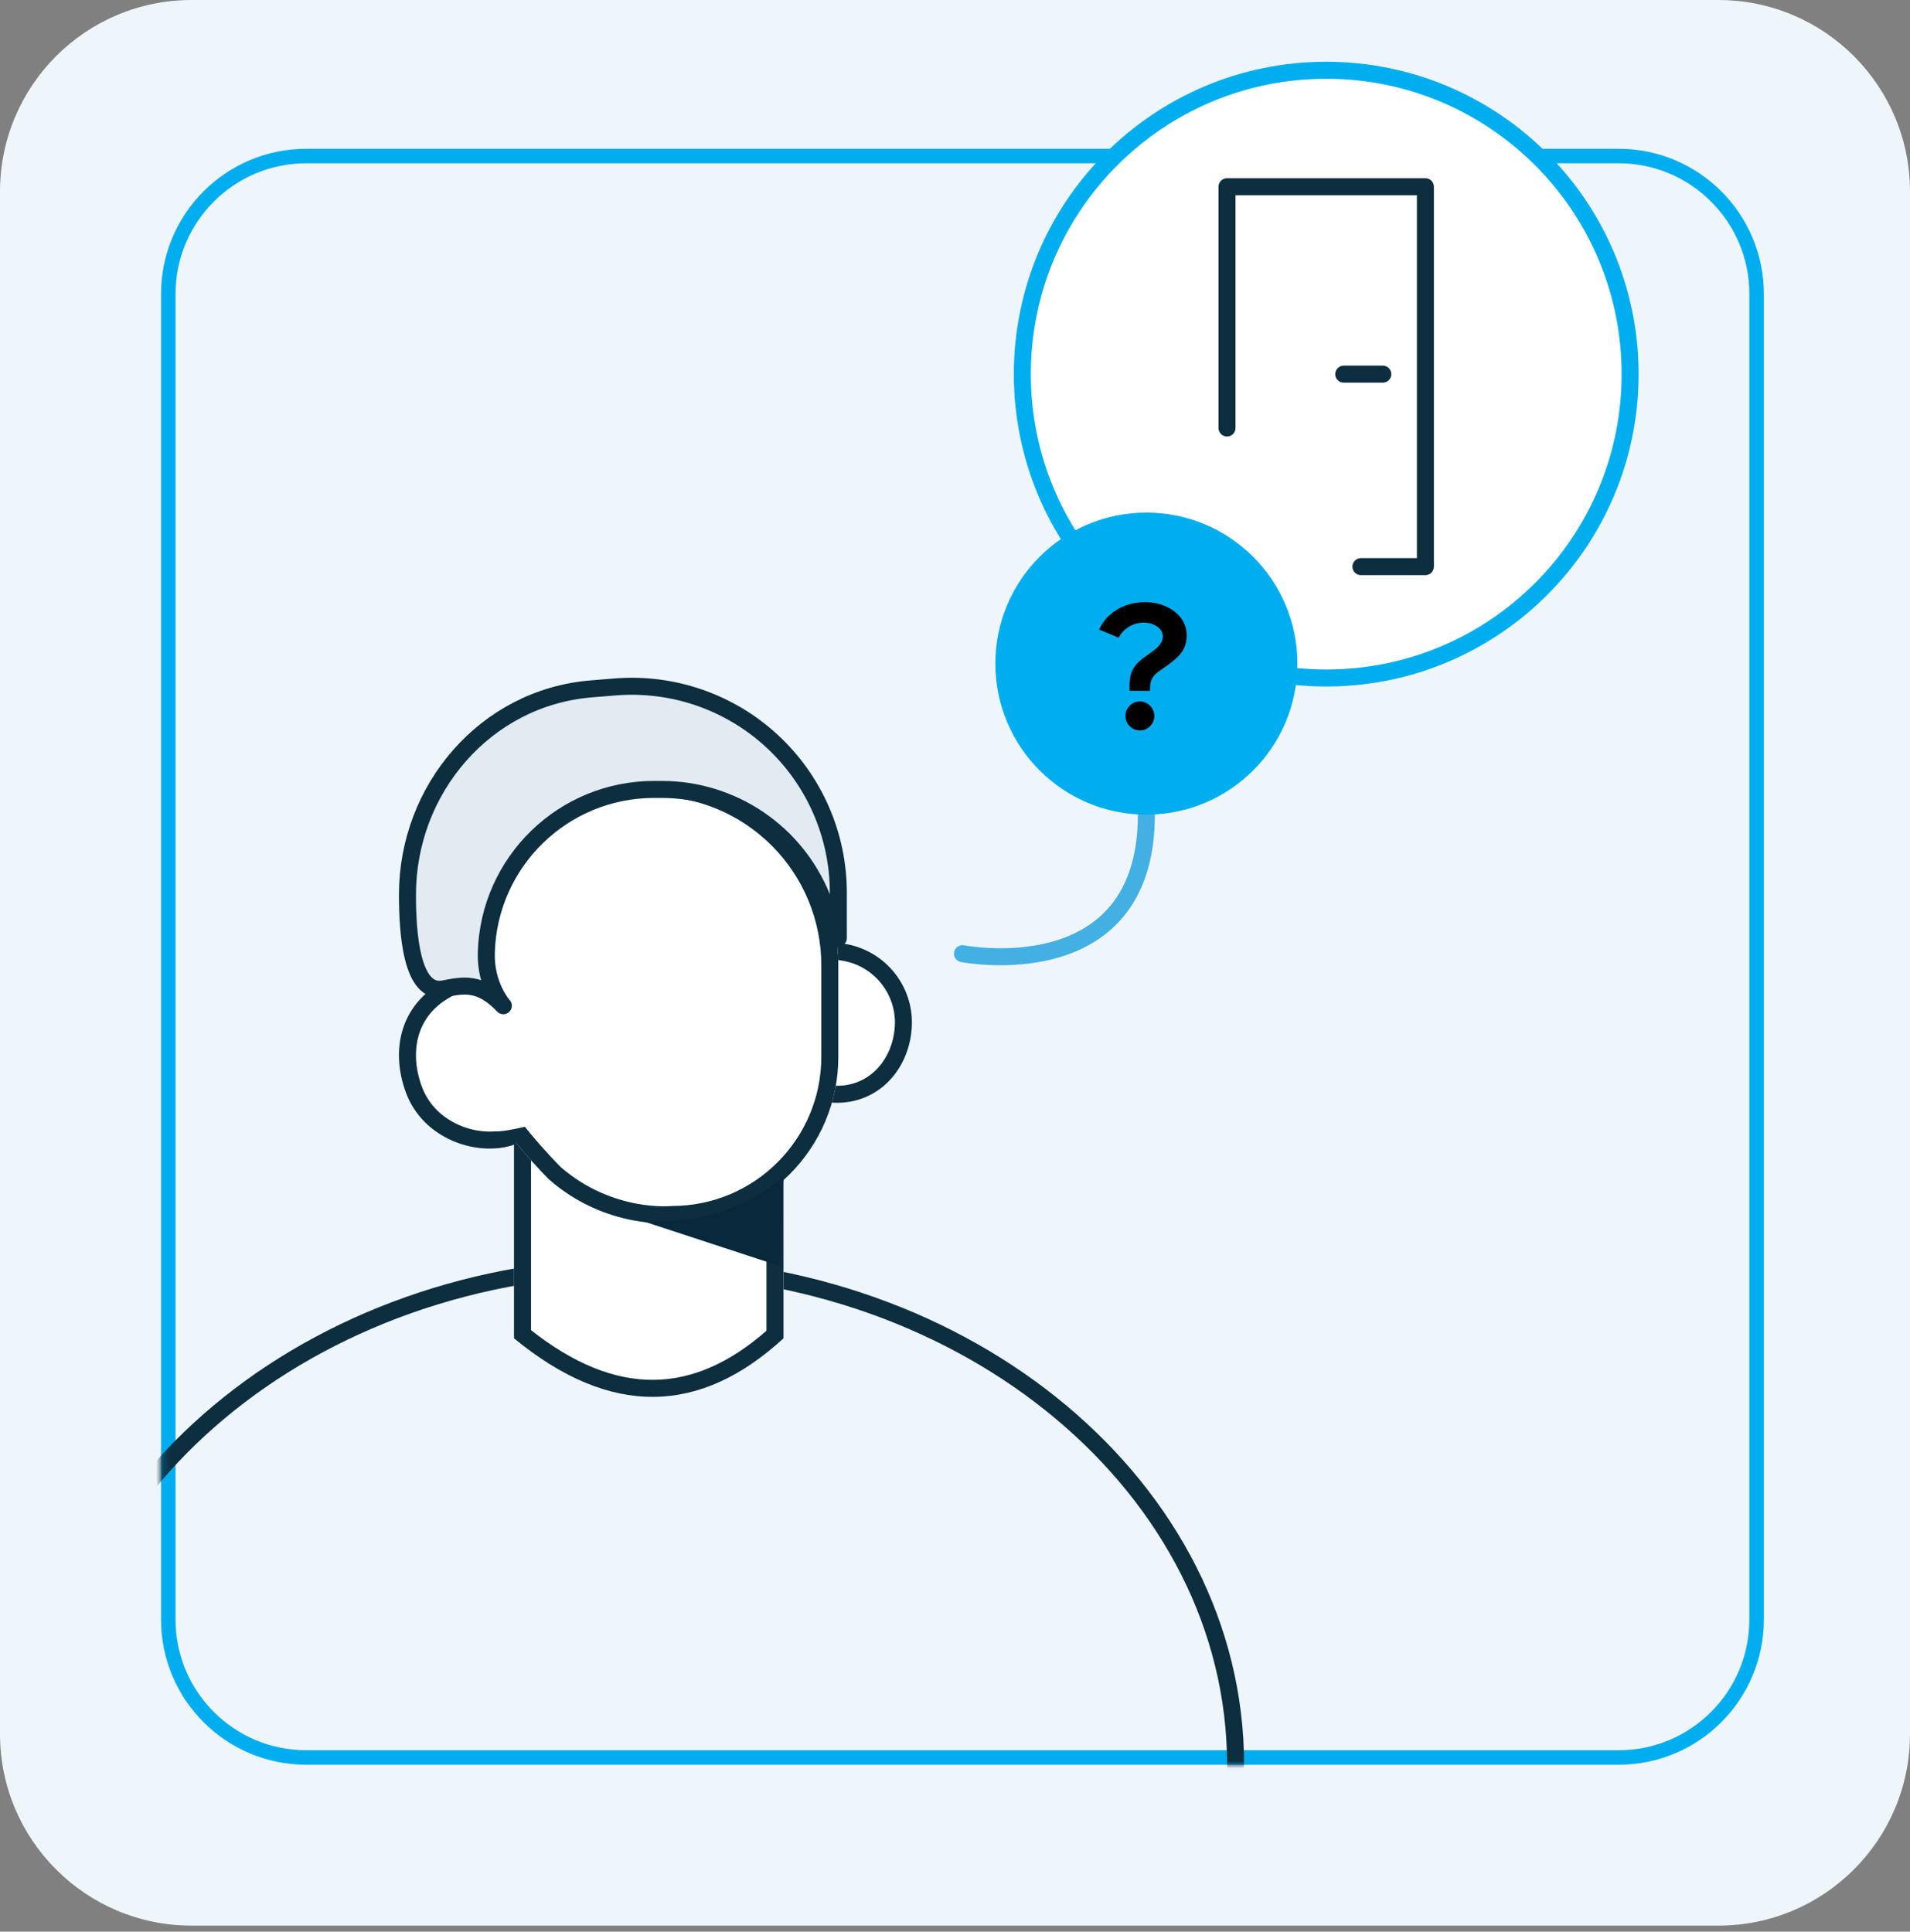 <svg width="263" height="266" viewBox="0 0 263 266" fill="none" xmlns="http://www.w3.org/2000/svg">
<rect x="0" y="0" width="263" height="266" fill="#808080" stroke="none"/>
<path d="M236.614 0H26.386C11.813 0 0 11.813 0 26.386V238.787C0 253.36 11.813 265.173 26.386 265.173H236.614C251.187 265.173 263 253.36 263 238.787V26.386C263 11.813 251.187 0 236.614 0Z" fill="#EEF6FC"/>
<g clip-path="url(#clip0_175_74)">
<path d="M42.172 21.488H222.878C233.372 21.488 241.878 29.995 241.878 40.488V223.019C241.878 233.512 233.372 242.019 222.878 242.019H42.172C31.678 242.019 23.172 233.512 23.172 223.019V40.488C23.172 29.995 31.678 21.488 42.172 21.488Z" stroke="#00AEEF" stroke-width="2"/>
<mask id="mask0_175_74" style="mask-type:luminance" maskUnits="userSpaceOnUse" x="22" y="20" width="221" height="224">
<path d="M242.878 20.488H22.172V243.019H242.878V20.488Z" fill="white"/>
</mask>
<g mask="url(#mask0_175_74)">
<path fill-rule="evenodd" clip-rule="evenodd" d="M114.5 150.662C119.898 151.092 123.937 146.997 124.368 141.599C124.799 136.201 120.766 131.469 115.368 131.038" fill="white"/>
<path d="M114.5 150.662C119.898 151.092 123.937 146.997 124.368 141.599C124.799 136.201 120.766 131.469 115.368 131.038" stroke="#0C2E3F" stroke-width="2.342" stroke-miterlimit="1.5" stroke-linecap="round"/>
<path d="M6.107 243.019C6.107 205.112 42.856 174.336 88.121 174.336C133.385 174.336 170.134 205.112 170.134 243.019" stroke="#0C2E3F" stroke-width="2.342" stroke-miterlimit="1.5" stroke-linecap="round" stroke-linejoin="round"/>
<path fill-rule="evenodd" clip-rule="evenodd" d="M107.885 154.594C95.515 158.42 83.145 158.588 70.775 154.594V184.295C84.125 195.279 96.453 194.817 107.885 184.295V154.594Z" fill="white"/>
<path fill-rule="evenodd" clip-rule="evenodd" d="M107.885 154.594C95.515 158.42 83.145 158.588 70.775 154.594V184.295C84.125 195.279 96.453 194.817 107.885 184.295V154.594ZM105.54 157.702V183.25C100.551 187.622 95.404 189.965 90.028 190.015C84.586 190.066 78.974 187.784 73.12 183.173C73.12 183.173 73.12 157.732 73.12 157.732C83.927 160.647 94.734 160.537 105.54 157.702Z" fill="#0C2E3F"/>
<path fill-rule="evenodd" clip-rule="evenodd" d="M75.602 162.427C83.571 169.379 92.537 168.417 92.537 168.417C105.184 168.417 115.436 158.165 115.436 145.518V132.93C115.436 126.124 112.732 119.596 107.92 114.784C103.107 109.971 96.58 107.267 89.773 107.267H86.469C79.662 107.267 73.135 109.971 68.322 114.784C63.509 119.596 60.806 126.124 60.806 132.93V136.686C60.806 145.013 69.654 156.427 75.602 162.427Z" fill="white"/>
<path fill-rule="evenodd" clip-rule="evenodd" d="M75.602 162.427C83.571 169.379 92.537 168.417 92.537 168.417C105.184 168.417 115.436 158.165 115.436 145.518V132.93C115.436 126.124 112.732 119.596 107.92 114.784C103.107 109.971 96.58 107.267 89.773 107.267H86.469C79.662 107.267 73.135 109.971 68.322 114.784C63.509 119.596 60.806 126.124 60.806 132.93V136.686C60.806 145.013 69.654 156.427 75.602 162.427ZM77.206 160.716C73.77 157.239 69.348 151.918 66.354 146.485C64.486 143.094 63.15 139.679 63.15 136.686V132.93C63.15 126.746 65.607 120.814 69.979 116.442C74.353 112.068 80.284 109.612 86.469 109.612H89.773C95.958 109.612 101.889 112.068 106.262 116.442C110.635 120.814 113.092 126.746 113.092 132.93V145.518C113.092 156.87 103.89 166.072 92.537 166.072C92.537 166.072 84.432 166.97 77.208 160.718L77.206 160.716Z" fill="#0C2E3F"/>
<path fill-rule="evenodd" clip-rule="evenodd" d="M70.174 156.604C65.758 157.963 59.121 155.807 56.992 150.052C54.863 144.297 56.406 137.979 63.349 135.411" fill="white"/>
<path d="M70.174 156.604C65.758 157.963 59.121 155.807 56.992 150.052C54.863 144.297 56.406 137.979 63.349 135.411" stroke="#0C2E3F" stroke-width="2.342" stroke-miterlimit="1.5" stroke-linecap="round"/>
<path fill-rule="evenodd" clip-rule="evenodd" d="M69.309 138.497C69.309 138.497 66.836 135.8 66.963 131.188C67.307 118.676 77.548 108.712 90.065 108.712C90.422 108.712 90.779 108.712 91.134 108.712C100.831 108.712 109.555 114.601 113.182 123.593C114.462 126.766 115.436 129.182 115.436 129.182V122.937C115.436 114.994 112.114 107.412 106.273 102.029C100.433 96.646 92.606 93.951 84.689 94.597C83.594 94.686 82.499 94.775 81.412 94.864C66.87 96.051 56.105 108.631 56.105 123.221C56.105 123.222 56.105 123.223 56.105 123.224C56.105 128.048 56.552 137.059 61.116 136.172C63.865 135.639 66.14 135.165 69.309 138.497Z" fill="#E2EAF2" stroke="#0C2E3F" stroke-width="2.342" stroke-miterlimit="1.5" stroke-linecap="round" stroke-linejoin="round"/>
<path fill-rule="evenodd" clip-rule="evenodd" d="M68.083 155.48C67.705 156.048 69.503 155.861 73.774 154.813L67.419 147.362L64.861 149.966L68.083 155.48Z" fill="white"/>
</g>
<path d="M132.525 131.325C132.525 131.325 157.853 136.32 157.853 112.182" stroke="#43B0E3" stroke-width="2.342" stroke-miterlimit="1.5" stroke-linecap="round" stroke-linejoin="round"/>
<path d="M182.615 93.367C205.725 93.367 224.46 74.632 224.46 51.522C224.46 28.411 205.725 9.676 182.615 9.676C159.504 9.676 140.77 28.411 140.77 51.522C140.77 74.632 159.504 93.367 182.615 93.367Z" fill="white" stroke="#00AEEF" stroke-width="2.342" stroke-miterlimit="1.5" stroke-linecap="round" stroke-linejoin="round"/>
<path d="M157.853 112.182C169.34 112.182 178.651 102.871 178.651 91.384C178.651 79.898 169.34 70.587 157.853 70.587C146.367 70.587 137.056 79.898 137.056 91.384C137.056 102.871 146.367 112.182 157.853 112.182Z" fill="#00AEEF"/>
<path d="M155.535 95.127C155.503 94.375 155.535 93.737 155.633 93.214C155.731 92.691 155.927 92.225 156.222 91.817C156.516 91.392 156.916 90.991 157.423 90.615L158.698 89.708C159.205 89.332 159.564 88.989 159.777 88.678C160.006 88.352 160.12 88.016 160.12 87.673C160.12 87.297 160.006 86.97 159.777 86.692C159.548 86.398 159.237 86.169 158.845 86.006C158.453 85.826 158.003 85.736 157.497 85.736C156.761 85.736 156.083 85.924 155.462 86.3C154.841 86.676 154.367 87.183 154.04 87.82L151.343 86.692C151.702 85.908 152.193 85.238 152.814 84.682C153.435 84.126 154.154 83.693 154.971 83.382C155.805 83.072 156.688 82.917 157.619 82.917C158.731 82.917 159.72 83.121 160.586 83.53C161.452 83.922 162.139 84.461 162.645 85.148C163.152 85.834 163.405 86.619 163.405 87.501C163.405 88.09 163.307 88.621 163.111 89.095C162.931 89.553 162.621 90.002 162.18 90.444C161.738 90.885 161.133 91.367 160.365 91.89L159.703 92.356C159.18 92.699 158.812 93.084 158.6 93.508C158.404 93.933 158.322 94.473 158.355 95.127H155.535ZM156.957 100.594C156.418 100.594 155.952 100.398 155.56 100.006C155.167 99.613 154.971 99.148 154.971 98.608C154.971 98.052 155.167 97.578 155.56 97.186C155.952 96.794 156.418 96.598 156.957 96.598C157.497 96.598 157.962 96.794 158.355 97.186C158.747 97.578 158.943 98.052 158.943 98.608C158.943 99.148 158.747 99.613 158.355 100.006C157.962 100.398 157.497 100.594 156.957 100.594Z" fill="black"/>
<path d="M168.955 58.939V25.718H196.272V78.03H187.395" stroke="#0C2E3F" stroke-width="2.342" stroke-miterlimit="1.5" stroke-linecap="round" stroke-linejoin="round"/>
<path d="M190.407 51.522H185.027" stroke="#0C2E3F" stroke-width="2.342" stroke-miterlimit="1.5" stroke-linecap="round" stroke-linejoin="round"/>
<path fill-rule="evenodd" clip-rule="evenodd" d="M88.121 168.032L107.338 174.336L107.885 161.953C107.885 161.953 100.824 169.249 88.121 168.032Z" fill="#08283B"/>
</g>
<defs>
<clipPath id="clip0_175_74">
<rect width="223.292" height="236" fill="white" transform="translate(21 8.504)"/>
</clipPath>
</defs>
</svg>
